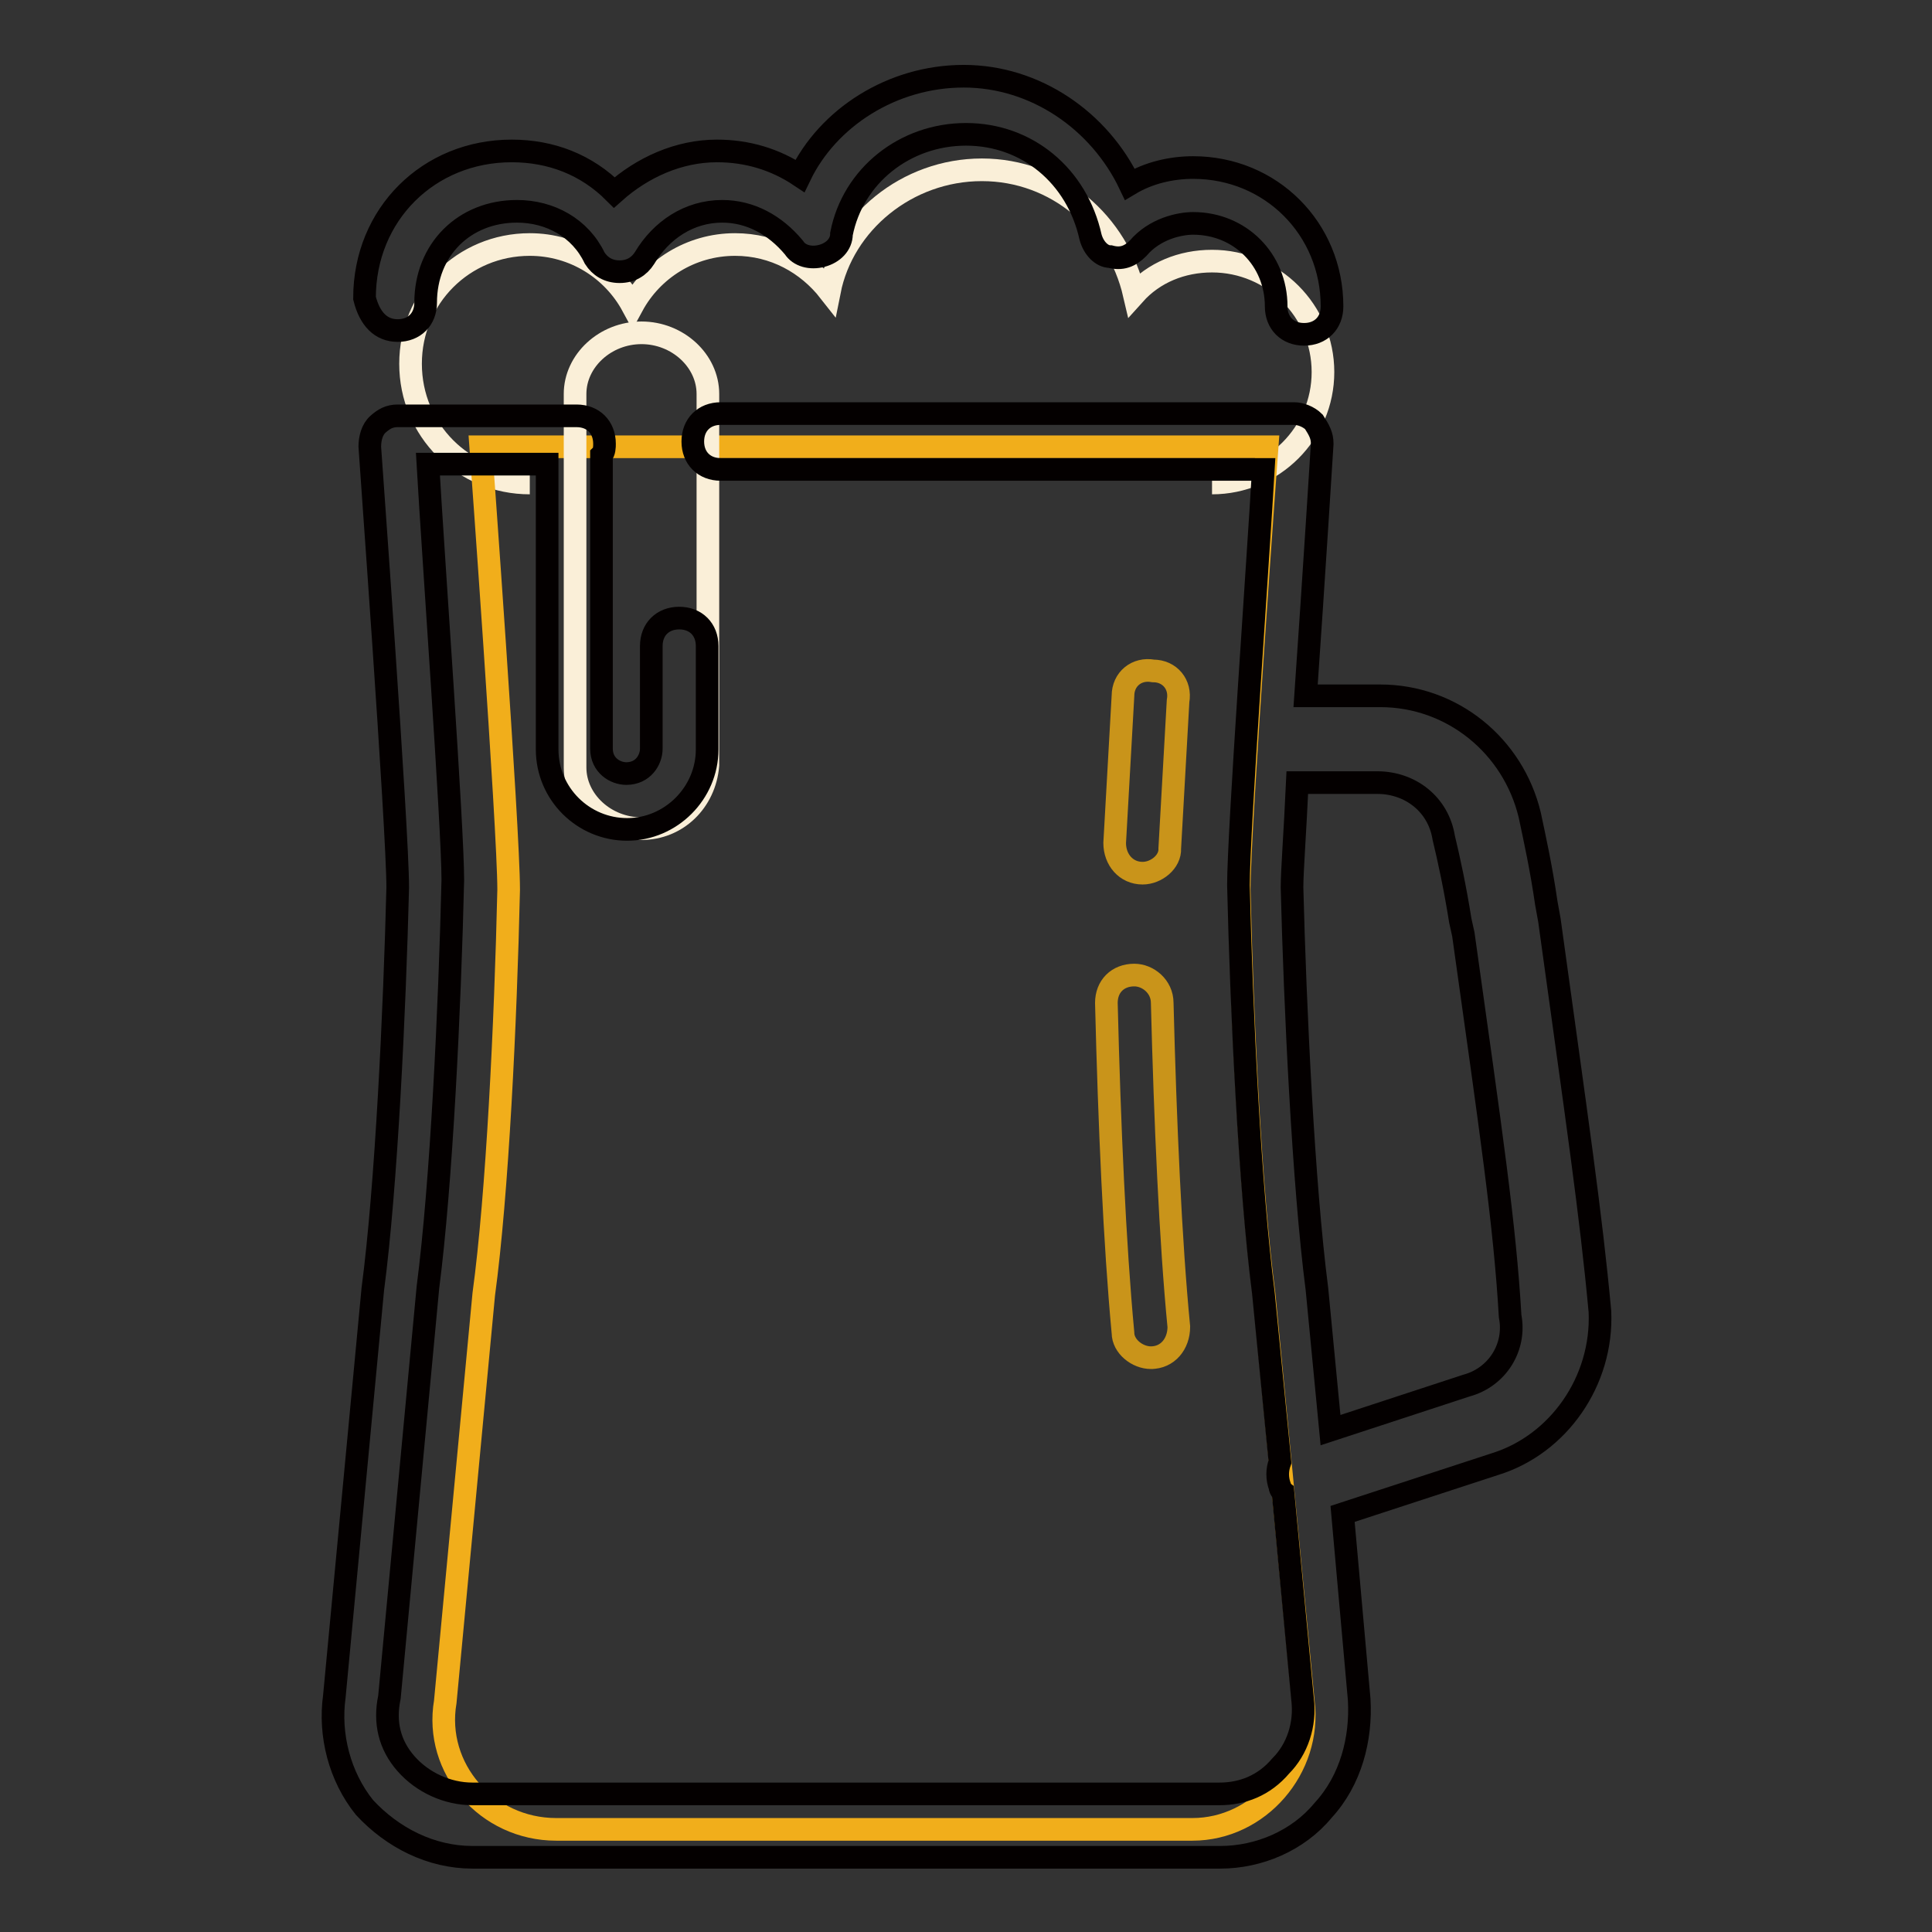 <?xml version="1.0" encoding="utf-8"?>
<!-- Svg Vector Icons : http://www.onlinewebfonts.com/icon -->
<!DOCTYPE svg PUBLIC "-//W3C//DTD SVG 1.1//EN" "http://www.w3.org/Graphics/SVG/1.1/DTD/svg11.dtd">
<svg version="1.1" xmlns="http://www.w3.org/2000/svg" xmlns:xlink="http://www.w3.org/1999/xlink" x="0px" y="0px" viewBox="0 0 256 256" enable-background="new 0 0 256 256" xml:space="preserve">
<rect x="0" y="0" width="256" height="256" fill="#333333" stroke="none"/>
<g> <path stroke-width="3" fill-opacity="0" stroke="#faefd8"  d="M160.6,64c8.1,0,14.7-6.6,14.7-14.7c0-8.1-6.6-14.7-14.7-14.7c-4,0-7.7,1.5-10.3,4.4 c-2.2-9.5-10.3-16.5-20.2-16.5c-9.9,0-18.4,7-20.2,16.1c-2.9-3.7-7.3-6.2-12.5-6.2c-5.9,0-11,3.3-13.6,8.1 c-2.6-4.8-7.7-8.1-13.6-8.1c-8.8,0-15.8,7-15.8,15.8c0,8.8,7,15.8,15.8,15.8"/> <path stroke-width="3" fill-opacity="0" stroke="#f1ae1b"  d="M167.5,171.5c-1.8-13.6-2.9-36.3-3.3-53.6c0-8.1,3.7-58.7,3.7-58.7H63.7c0,0,3.7,50.6,3.7,58.7 c-0.4,17.6-1.5,40.4-3.3,53.6l-5.1,54c-1.5,8.8,5.5,16.9,14.7,16.9H158c8.8,0,15.8-8.1,14.7-16.9L167.5,171.5z"/> <path stroke-width="3" fill-opacity="0" stroke="#c9941a"  d="M151.4,115.7c-2.2,0-3.7-1.8-3.7-4l1.1-19.5c0-2.2,1.8-3.7,4-3.3c2.2,0,3.7,1.8,3.3,4l-1.1,19.5 C155.1,114.2,153.2,115.7,151.4,115.7L151.4,115.7z M152.5,179.9c-1.8,0-3.7-1.5-3.7-3.3c-1.1-11.7-1.8-27.5-2.2-43.7 c0-2.2,1.5-3.7,3.7-3.7c1.8,0,3.7,1.5,3.7,3.7c0.4,15.8,1.1,31.6,2.2,42.9C156.2,178.1,154.7,179.9,152.5,179.9 C152.9,179.9,152.5,179.9,152.5,179.9z"/> <path stroke-width="3" fill-opacity="0" stroke="#faefd8"  d="M85,109.8c-4.8,0-8.8-3.7-8.8-8.1V52.2c0-4.4,4-8.1,8.8-8.1c4.8,0,8.8,3.7,8.8,8.1v49.2 C93.4,106.2,89.7,109.8,85,109.8z"/> <path stroke-width="3" fill-opacity="0" stroke="#040000"  d="M205.3,121.9l-0.4-2.2c-0.7-4.8-1.5-8.4-2.2-11.7c-2.2-9.2-10.3-15.8-19.8-15.8H173 c1.1-15.8,2.2-33.4,2.2-33.4c0-1.1-0.4-1.8-1.1-2.9c-0.7-0.7-1.8-1.1-2.6-1.1h-76c-2.2,0-3.7,1.5-3.7,3.7c0,2.2,1.5,3.7,3.7,3.7 h71.9c-0.7,12.1-3.3,48.1-3.3,55.1c0.4,16.9,1.5,40,3.3,54l2.2,22.4c-0.4,1.1-0.4,2.2,0,3.3c0,0.4,0.4,0.7,0.4,0.7l2.6,27.5 c0.4,3.3-0.7,6.6-2.9,8.8c-2.2,2.6-5.1,3.7-8.1,3.7H62.6c-3.3,0-6.6-1.5-8.8-4s-2.9-5.5-2.2-8.8l5.1-54.3c1.8-13.9,2.9-37.1,3.3-54 c0-7-2.6-42.9-3.3-55.1h15.8v37.8c0,5.9,4.8,10.6,10.6,10.6s10.6-4.8,10.6-10.6V85.6c0-2.2-1.5-3.7-3.7-3.7c-2.2,0-3.7,1.5-3.7,3.7 v13.6c0,1.5-1.1,3.3-3.3,3.3c-1.5,0-3.3-1.1-3.3-3.3V60.3c0.4-0.4,0.4-1.1,0.4-1.5c0-2.2-1.5-3.7-3.7-3.7H52.7 c-1.1,0-1.8,0.4-2.6,1.1S49,58.1,49,59.2c0,0.4,3.7,50.6,3.7,58.4c-0.4,16.1-1.5,39.6-3.3,53.2l-5.1,54c-0.7,5.1,0.7,10.6,4,14.7 c3.7,4,8.8,6.6,14.3,6.6h99.1c5.1,0,10.3-2.2,13.6-6.2c3.7-4,5.1-9.5,4.8-14.7l-2.2-24.6l20.2-6.6c8.4-2.6,14.3-11,13.9-20.2 C210.8,160.8,209,148.7,205.3,121.9L205.3,121.9z M194.3,183.6l-18,5.9l-1.8-18.7c-1.8-13.9-2.9-37.4-3.3-53.2 c0-2.2,0.4-7.3,0.7-13.9h10.6c4.4,0,8.1,2.9,8.8,7.3c0.7,2.9,1.5,6.6,2.2,11l0.4,1.8c3.7,26.4,5.5,38.5,6.2,50.6 C200.9,178.5,198.4,182.5,194.3,183.6z M52.7,43.8c2.2,0,3.7-1.5,3.7-3.7c0-7,5.1-12.1,12.1-12.1c4.4,0,8.4,2.2,10.3,6.2 c0.7,1.1,1.8,1.8,3.3,1.8s2.6-0.7,3.3-1.8c2.2-3.7,5.9-6.2,10.3-6.2c3.7,0,7,1.8,9.5,4.8c0.7,1.1,2.2,1.5,3.7,1.1 c1.5-0.4,2.6-1.5,2.6-2.9c1.5-7.7,8.4-13.2,16.5-13.2c8.1,0,14.7,5.5,16.5,13.6c0.4,1.5,1.5,2.6,2.6,2.6c1.5,0.4,2.6,0,3.7-1.1 c2.2-2.6,5.5-3.3,7.3-3.3c6.2,0,11,4.8,11,11c0,2.2,1.5,3.7,3.7,3.7s3.7-1.5,3.7-3.7c0-10.3-8.1-18.4-18.4-18.4 c-2.9,0-5.9,0.7-8.4,2.2c-4-8.4-12.5-14.3-22-14.3c-9.5,0-18,5.5-21.7,13.2c-3.3-2.2-7-3.3-11-3.3c-5.1,0-9.9,2.2-13.6,5.5 c-3.7-3.7-8.4-5.5-13.6-5.5c-11,0-19.5,8.4-19.5,19.5C49,42.3,50.5,43.8,52.7,43.8L52.7,43.8z"/></g>
</svg>